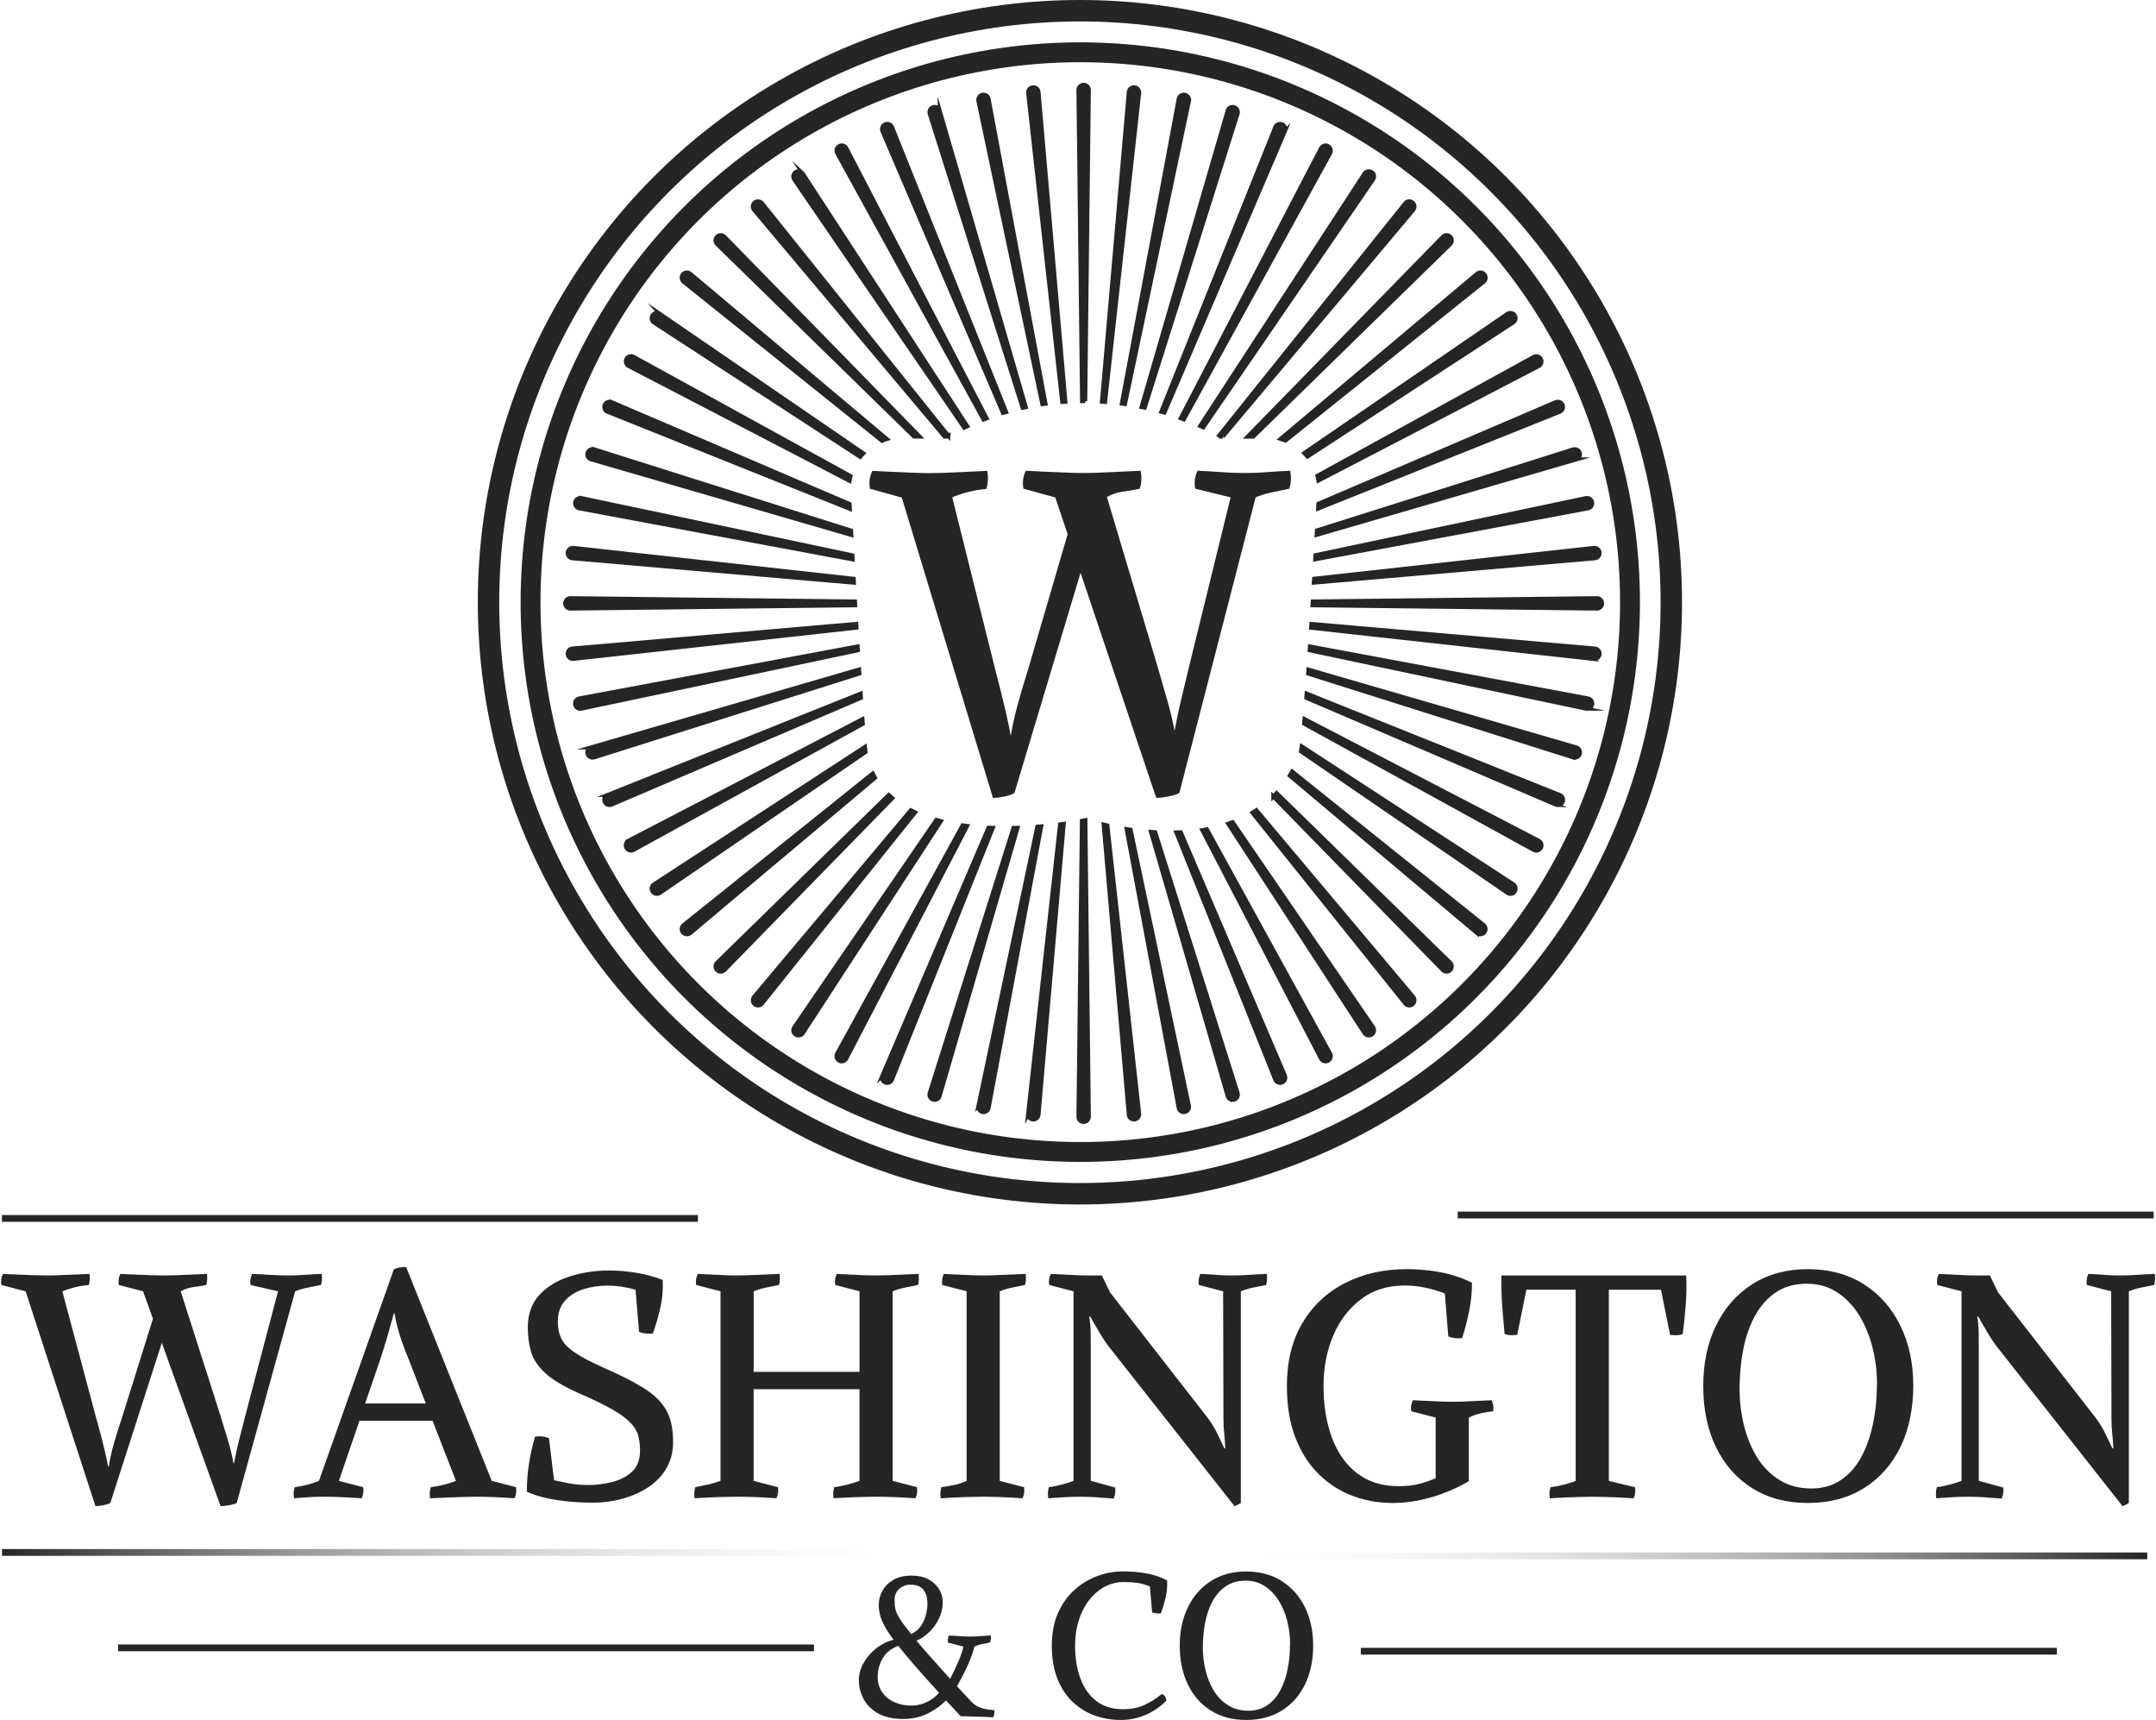 <?xml version="1.0" encoding="UTF-8"?>
<svg xmlns="http://www.w3.org/2000/svg" xmlns:xlink="http://www.w3.org/1999/xlink" id="Layer_1" width="5.78in" height="4.61in" viewBox="0 0 416.18 332.23">
  <defs>
    <style>.cls-1{stroke-width:.77px;}.cls-1,.cls-2,.cls-3,.cls-4{stroke:#252525;stroke-miterlimit:10;}.cls-1,.cls-4,.cls-5{fill:#252525;}.cls-6{fill:url(#linear-gradient);}.cls-6,.cls-7,.cls-5{stroke-width:0px;}.cls-2{stroke-width:4.14px;}.cls-2,.cls-3{fill:none;}.cls-3{stroke-width:3.84px;}.cls-7{fill:url(#linear-gradient-2);}.cls-4{stroke-width:.52px;}</style>
    <linearGradient id="linear-gradient" x1=".2" y1="299.87" x2="175.42" y2="299.87" gradientUnits="userSpaceOnUse">
      <stop offset="0" stop-color="#252525"></stop>
      <stop offset="1" stop-color="#f1f0f0" stop-opacity="0"></stop>
    </linearGradient>
    <linearGradient id="linear-gradient-2" x1="1.46" y1="53.15" x2="176.68" y2="53.15" gradientTransform="translate(237.99 247.38)" gradientUnits="userSpaceOnUse">
      <stop offset="0" stop-color="#252525"></stop>
      <stop offset="1" stop-color="#f1f0f0" stop-opacity="0"></stop>
    </linearGradient>
  </defs>
  <circle class="cls-3" cx="208.53" cy="116.31" r="106.21"></circle>
  <circle class="cls-2" cx="208.46" cy="116.33" r="114.26"></circle>
  <path class="cls-5" d="M29.35,254.68l-1.89-5.25-4.7-1.22c-.12-.77-.02-1.48.31-2.14.73.04,1.61.08,2.62.12,1.02.04,2.04.08,3.08.12,1.04.04,1.92.06,2.66.06,1.18,0,2.58-.04,4.21-.12,1.63-.08,3.01-.14,4.15-.18.12.77.08,1.49-.12,2.14-.81.16-1.64.3-2.47.4-.83.1-1.66.38-2.47.82l7.57,23.68c.45,1.42.94,3.01,1.46,4.76.53,1.75.92,3.34,1.16,4.76h.12c.28-1.55.63-3.13,1.04-4.76.41-1.63.81-3.21,1.22-4.76l6.23-23.68-5.31-1.22c-.12-.77-.02-1.48.31-2.14,1.1.04,2.24.1,3.42.18,1.18.08,2.34.12,3.48.12s2.28-.04,3.3-.12c1.02-.08,2.1-.14,3.23-.18.12.77.08,1.49-.12,2.14-.81.16-1.65.33-2.5.49-.85.16-1.69.41-2.5.73l-11.29,40.89c-.28.16-.78.31-1.5.43-.71.12-1.25.18-1.62.18l-11.35-31.55-9.95,30.94c-.29.16-.74.31-1.37.43-.63.12-1.13.18-1.5.18l-13.49-41.5-4.7-1.22c-.12-.77-.02-1.48.31-2.14.73.04,1.61.08,2.62.12,1.02.04,2.04.08,3.08.12,1.04.04,1.92.06,2.66.06,1.18,0,2.58-.04,4.21-.12,1.63-.08,3.01-.14,4.15-.18.12.77.08,1.49-.12,2.14-.9.08-1.77.22-2.62.43-.85.2-1.69.47-2.5.79l6.41,23.99c.45,1.59.89,3.25,1.34,4.97.45,1.73.81,3.37,1.1,4.91h.12c.24-1.55.6-3.13,1.07-4.76.47-1.63.99-3.27,1.56-4.94l5.92-18.92Z"></path>
  <path class="cls-5" d="M69.26,274.45l-3.97,11.6,4.7,1.22c.12.77.02,1.49-.31,2.14-1.1-.08-2.33-.15-3.69-.21-1.36-.06-2.61-.09-3.75-.09s-2.08.03-2.81.09-1.67.13-2.81.21c-.12-.77-.08-1.48.12-2.14.89-.12,1.73-.28,2.5-.49.77-.2,1.5-.45,2.2-.73l14.46-40.83c.33-.2.72-.34,1.19-.4.47-.06.86-.09,1.19-.09l16.54,41.32,4.7,1.22c.12.77.02,1.49-.31,2.14-1.1-.08-2.33-.15-3.69-.21-1.36-.06-2.61-.09-3.75-.09-.77,0-1.71.02-2.81.06-1.1.04-2.19.08-3.27.12-1.08.04-2,.08-2.78.12-.12-.77-.08-1.48.12-2.14.94-.12,1.8-.28,2.59-.49.79-.2,1.56-.45,2.29-.73l-4.52-11.6h-14.16ZM75.91,253.7c-.41,1.46-.82,2.95-1.25,4.46-.43,1.51-.91,3.03-1.43,4.58l-2.87,8.36h11.72l-3.36-8.67c-.69-1.67-1.25-3.19-1.68-4.58-.43-1.38-.76-2.77-1.01-4.15h-.12Z"></path>
  <path class="cls-5" d="M114.36,290.26c-2.32,0-4.61-.16-6.87-.49-2.26-.33-4.22-.87-5.89-1.65,0-1.75.13-3.51.4-5.28.26-1.77.66-3.55,1.19-5.34.12,0,.24,0,.37-.03.12-.02.26-.03.43-.03.73,0,1.36.12,1.89.37l.98,8.12c.77.16,1.72.36,2.84.58,1.12.22,2.37.34,3.75.34,1.46,0,2.97-.18,4.52-.55,1.55-.37,2.85-1.03,3.91-1.98,1.06-.96,1.59-2.33,1.59-4.12,0-1.06-.11-2.01-.34-2.87-.22-.85-.72-1.69-1.5-2.5-.77-.81-1.95-1.68-3.54-2.59s-3.74-1.96-6.47-3.14c-2.93-1.3-5.1-2.6-6.5-3.91-1.4-1.3-2.31-2.67-2.72-4.12-.41-1.44-.61-3-.61-4.67,0-2.56.74-4.65,2.23-6.26,1.48-1.61,3.43-2.8,5.83-3.57,2.4-.77,4.94-1.16,7.63-1.16,1.79,0,3.58.15,5.37.46,1.79.3,3.46.76,5.01,1.37.08,1.87-.07,3.65-.46,5.34-.39,1.69-.86,3.35-1.43,4.97-.12.04-.25.06-.4.06h-.4c-.69,0-1.32-.12-1.89-.37l-.67-8.12c-.85-.24-1.75-.44-2.69-.58-.94-.14-1.87-.21-2.81-.21-1.59,0-3.11.23-4.58.7-1.46.47-2.65,1.21-3.57,2.23-.92,1.02-1.37,2.38-1.37,4.09,0,1.14.2,2.17.61,3.08.41.92,1.23,1.81,2.47,2.69,1.24.88,3.12,1.88,5.65,3.02,3.17,1.38,5.76,2.69,7.75,3.91,1.99,1.22,3.46,2.62,4.39,4.21.94,1.59,1.4,3.66,1.4,6.23,0,1.99-.45,3.73-1.34,5.22-.9,1.49-2.1,2.71-3.6,3.66-1.51.96-3.17,1.68-5,2.17s-3.68.73-5.55.73Z"></path>
  <path class="cls-5" d="M172.28,286.05l4.7,1.22c.12.77.02,1.49-.31,2.14-1.1-.08-2.33-.15-3.69-.21-1.36-.06-2.62-.09-3.75-.09s-2.53.03-4.18.09c-1.65.06-3.04.13-4.18.21-.12-.77-.08-1.48.12-2.14.85-.12,1.69-.28,2.5-.49.81-.2,1.61-.45,2.38-.73v-17.7h-20.45v17.7l4.7,1.22c.12.77.02,1.49-.3,2.14-1.1-.08-2.33-.15-3.69-.21s-2.61-.09-3.75-.09-2.53.03-4.18.09c-1.65.06-3.04.13-4.18.21-.12-.77-.08-1.48.12-2.14.85-.16,1.69-.34,2.5-.52.81-.18,1.61-.42,2.38-.7v-36.62l-4.7-1.22c-.12-.77-.02-1.48.31-2.14,1.1.04,2.33.1,3.69.18,1.36.08,2.61.12,3.75.12s2.58-.04,4.21-.12c1.63-.08,3.01-.14,4.15-.18.12.77.08,1.49-.12,2.14-.81.16-1.63.33-2.44.49-.81.16-1.63.41-2.44.73v15.56h20.45v-15.56l-4.7-1.22c-.12-.77-.02-1.48.3-2.14,1.1.04,2.33.1,3.69.18,1.36.08,2.61.12,3.75.12s2.58-.04,4.21-.12c1.63-.08,3.01-.14,4.15-.18.12.77.08,1.49-.12,2.14-.81.16-1.63.33-2.44.49-.81.16-1.63.41-2.44.73v36.62Z"></path>
  <path class="cls-5" d="M192.97,286.05l4.7,1.22c.12.77.02,1.49-.3,2.14-1.1-.08-2.33-.15-3.69-.21s-2.61-.09-3.75-.09-2.53.03-4.18.09c-1.65.06-3.04.13-4.18.21-.12-.77-.08-1.48.12-2.14.85-.12,1.69-.26,2.5-.43.81-.16,1.61-.43,2.38-.79v-36.62l-4.7-1.22c-.12-.77-.02-1.48.3-2.14,1.1.04,2.33.1,3.69.18,1.36.08,2.61.12,3.75.12s2.58-.04,4.21-.12c1.63-.08,3.01-.14,4.15-.18.12.77.08,1.49-.12,2.14-.81.16-1.63.33-2.44.49-.81.16-1.63.41-2.44.73v36.62Z"></path>
  <path class="cls-5" d="M214.21,249.55l18.86,24.23c.69.9,1.29,1.85,1.8,2.87.51,1.02,1.01,2.06,1.5,3.11h.18c-.04-.98-.11-1.91-.21-2.81-.1-.89-.15-1.91-.15-3.05l-.06-24.47-4.7-1.22c-.12-.77-.02-1.48.3-2.14,1.1.04,2.11.1,3.02.18.92.08,1.94.12,3.08.12s2.31-.04,3.39-.12c1.08-.08,2.19-.14,3.33-.18.12.77.08,1.49-.12,2.14-.81.16-1.63.33-2.44.49-.81.16-1.63.41-2.44.73v40.89c-.16.08-.35.18-.55.31-.2.12-.43.22-.67.3l-24.29-30.82c-.65-.85-1.26-1.77-1.83-2.75-.57-.98-1.16-1.99-1.77-3.05h-.18c.16.94.25,1.94.27,3.02.02,1.08.03,2.07.03,2.96v25.76l4.7,1.28c.12.77.02,1.49-.3,2.14-1.1-.08-2.16-.16-3.17-.24-1.02-.08-2.1-.12-3.23-.12s-2.18.03-3.11.09-1.97.13-3.11.21c-.12-.77-.08-1.48.12-2.14.81-.12,1.62-.28,2.41-.49.79-.2,1.58-.45,2.35-.73v-36.62l-4.7-1.22c-.12-.77-.02-1.48.3-2.14,1.1.04,2.33.1,3.69.18,1.36.08,2.61.12,3.75.12h2.44l1.53,3.17Z"></path>
  <path class="cls-5" d="M283.61,286.11c-2.32,1.34-4.74,2.38-7.26,3.11-2.52.73-5.03,1.1-7.51,1.1-2.69,0-5.25-.46-7.69-1.37-2.44-.92-4.62-2.31-6.53-4.18-1.91-1.87-3.42-4.22-4.52-7.05-1.1-2.83-1.65-6.15-1.65-9.98,0-4.76,1-8.82,2.99-12.18,1.99-3.36,4.74-5.93,8.24-7.72,3.5-1.79,7.49-2.69,11.96-2.69,2.11,0,4.24.19,6.38.58,2.14.39,4.2,1.07,6.19,2.04,0,1.79-.17,3.57-.52,5.34-.35,1.77-.8,3.55-1.37,5.34-.12.04-.25.06-.4.06h-.4c-.69,0-1.32-.12-1.89-.37l-.67-8.3c-2.69-1.02-5.27-1.53-7.75-1.53-3.3,0-6.11.88-8.45,2.66-2.34,1.77-4.13,4.12-5.37,7.05-1.24,2.93-1.86,6.16-1.86,9.7,0,3.74.54,7.07,1.62,9.98,1.08,2.91,2.69,5.2,4.85,6.87,2.16,1.67,4.82,2.5,7.99,2.5,1.42,0,2.66-.12,3.72-.37,1.06-.24,2.22-.63,3.48-1.16v-11.72l-4.7-1.22c-.04-.16-.06-.39-.06-.67,0-.49.12-.98.37-1.46,1.1.04,2.37.1,3.81.18,1.44.08,2.74.12,3.88.12s2.4-.04,3.78-.12c1.38-.08,2.62-.14,3.72-.18.24.49.37.98.37,1.46,0,.12-.01.23-.03.34-.02.1-.03.21-.03.34-.77.08-1.55.2-2.32.37-.77.16-1.57.45-2.38.85v12.27Z"></path>
  <path class="cls-5" d="M304.24,249.12h-9.52l-1.77,8.73c-.49.04-.92.06-1.28.06s-.75-.08-1.16-.24c-.16-1.75-.32-3.55-.46-5.4-.14-1.85-.19-3.81-.15-5.89h35.7c.08,1.87.05,3.74-.09,5.62-.14,1.87-.34,3.76-.58,5.68-.41.16-.79.24-1.16.24s-.79-.02-1.28-.06l-1.77-8.73h-10.07v36.93l5.07,1.22c.12.77.02,1.49-.3,2.14-1.1-.08-2.39-.15-3.88-.21-1.49-.06-2.8-.09-3.94-.09s-2.53.03-4.18.09c-1.65.06-3.04.13-4.18.21-.12-.77-.08-1.48.12-2.14.94-.12,1.79-.28,2.56-.49.77-.2,1.55-.45,2.32-.73v-36.93Z"></path>
  <path class="cls-5" d="M328.89,267.68c0-4.35.82-8.23,2.47-11.63,1.65-3.4,3.99-6.06,7.02-8,3.03-1.93,6.6-2.9,10.71-2.9s7.75.97,10.8,2.9c3.05,1.93,5.41,4.6,7.08,8,1.67,3.4,2.5,7.27,2.5,11.63s-.83,8.47-2.5,11.87c-1.67,3.4-4.03,6.04-7.08,7.93-3.05,1.89-6.65,2.84-10.8,2.84s-7.68-.95-10.71-2.84c-3.03-1.89-5.37-4.54-7.02-7.93-1.65-3.4-2.47-7.35-2.47-11.87ZM362.46,267.25c0-2.4-.3-4.75-.89-7.05-.59-2.3-1.46-4.36-2.59-6.19-1.14-1.83-2.55-3.3-4.24-4.39-1.69-1.1-3.63-1.65-5.83-1.65-2.36,0-4.36.56-6.01,1.68-1.65,1.12-2.99,2.64-4.03,4.55-1.04,1.91-1.79,4.08-2.26,6.5-.47,2.42-.7,4.93-.7,7.54,0,2.44.28,4.81.85,7.11.57,2.3,1.42,4.36,2.56,6.19,1.14,1.83,2.58,3.29,4.33,4.36,1.75,1.08,3.78,1.62,6.1,1.62,2.2,0,4.1-.54,5.71-1.62,1.61-1.08,2.92-2.55,3.94-4.42,1.02-1.87,1.78-4.03,2.29-6.47.51-2.44.76-5.03.76-7.75Z"></path>
  <path class="cls-5" d="M385.78,249.55l18.86,24.23c.69.9,1.29,1.85,1.8,2.87.51,1.02,1.01,2.06,1.5,3.11h.18c-.04-.98-.11-1.91-.21-2.81-.1-.89-.15-1.91-.15-3.05l-.06-24.47-4.7-1.22c-.12-.77-.02-1.48.3-2.14,1.1.04,2.11.1,3.02.18.92.08,1.94.12,3.08.12s2.31-.04,3.39-.12c1.08-.08,2.19-.14,3.33-.18.12.77.08,1.49-.12,2.14-.81.16-1.63.33-2.44.49-.81.16-1.63.41-2.44.73v40.89c-.16.08-.35.18-.55.31-.2.12-.43.22-.67.3l-24.29-30.82c-.65-.85-1.26-1.77-1.83-2.75-.57-.98-1.16-1.99-1.77-3.05h-.18c.16.94.25,1.94.27,3.02.02,1.08.03,2.07.03,2.96v25.76l4.7,1.28c.12.77.02,1.49-.3,2.14-1.1-.08-2.16-.16-3.17-.24-1.02-.08-2.1-.12-3.23-.12s-2.18.03-3.11.09-1.97.13-3.11.21c-.12-.77-.08-1.48.12-2.14.81-.12,1.62-.28,2.41-.49.79-.2,1.58-.45,2.35-.73v-36.62l-4.7-1.22c-.12-.77-.02-1.48.3-2.14,1.1.04,2.33.1,3.69.18,1.36.08,2.61.12,3.75.12h2.44l1.53,3.17Z"></path>
  <path class="cls-1" d="M219.91,17.98c.06-.55-.34-1.05-.89-1.12-.56-.06-1.05.34-1.12.89,0,0,0,.02,0,.02l-5.19,59.81c.21.01.41.03.62.05l6.58-59.66Z"></path>
  <path class="cls-1" d="M198.46,215.12c-.06.56.34,1.05.89,1.12.56.06,1.05-.34,1.12-.89,0,0,0-.02,0-.02l4.87-56.2c-.23.03-.47.06-.72.1l-6.17,55.91Z"></path>
  <path class="cls-1" d="M110.61,105.83c-.55-.06-1.05.34-1.12.89-.06.55.34,1.05.89,1.12,0,0,.02,0,.02,0l54.4,4.72c-.01-.25-.03-.5-.04-.76l-54.16-5.97Z"></path>
  <path class="cls-1" d="M307.75,127.28c.56.06,1.05-.34,1.12-.89.06-.56-.34-1.05-.89-1.12,0,0-.02,0-.02,0l-54.78-4.75c-.02.25-.03.49-.05.74l54.63,6.03Z"></path>
  <path class="cls-1" d="M286.47,54.43c.44-.35.51-.99.16-1.42-.35-.44-.99-.51-1.42-.16,0,0-.01.01-.02.02l-37.96,31.9c.33.1.65.21.96.33l38.28-30.67Z"></path>
  <path class="cls-1" d="M131.9,178.67c-.44.35-.51.99-.16,1.42.35.44.99.51,1.42.16,0,0,.01-.01.02-.01l35.69-29.99c-.16-.27-.31-.55-.45-.83l-36.52,29.26Z"></path>
  <path class="cls-1" d="M183.05,84.18l-35.99-44.91c-.35-.44-.99-.51-1.42-.16-.44.35-.51.99-.16,1.42,0,0,.01.01.02.02l36.8,43.78h.46c.1-.05.19-.1.29-.16Z"></path>
  <path class="cls-1" d="M271.3,193.84c.35.44.99.51,1.42.16.44-.35.51-.99.16-1.42,0,0-.01-.01-.01-.02l-30.31-36.06c-.26.17-.52.33-.78.49l29.53,36.85Z"></path>
  <path class="cls-1" d="M256.81,29.59c.27-.49.09-1.1-.4-1.37-.49-.27-1.1-.09-1.37.4,0,0,0,.02-.01.02l-27.09,52.13c.21.07.41.15.61.23l28.26-51.41Z"></path>
  <path class="cls-1" d="M161.55,203.52c-.27.49-.09,1.11.4,1.37.49.27,1.1.09,1.37-.4,0,0,0-.02.01-.02l23.35-44.93c-.3-.04-.6-.08-.89-.12l-24.24,44.1Z"></path>
  <path class="cls-1" d="M122.22,68.92c-.49-.27-1.1-.09-1.37.4-.27.49-.09,1.1.4,1.37,0,0,.02,0,.02.01l42.68,22.18c.05-.31.11-.62.19-.92l-41.92-23.04Z"></path>
  <path class="cls-1" d="M296.15,164.18c.49.27,1.1.09,1.37-.4.27-.49.09-1.1-.4-1.37,0,0-.02,0-.02-.01l-45.25-23.51c-.03.31-.05.61-.08.9l44.37,24.39Z"></path>
  <path class="cls-1" d="M304.35,88.74c.54-.16.84-.72.69-1.25-.16-.54-.72-.84-1.25-.69,0,0-.02,0-.02,0l-49.52,15.66c-.02.28-.03.56-.05.86l50.16-14.58Z"></path>
  <path class="cls-1" d="M114.01,144.37c-.54.16-.85.72-.69,1.25.16.54.72.84,1.25.69,0,0,.02,0,.02,0l51.26-16.21c-.02-.26-.03-.52-.05-.78l-51.8,15.05Z"></path>
  <path class="cls-1" d="M181.37,21.38c-.16-.54-.72-.84-1.25-.69-.54.16-.85.72-.69,1.25,0,0,0,.02,0,.02l17.96,56.81c.2-.05.41-.09.62-.13l-16.64-57.27Z"></path>
  <path class="cls-1" d="M237,211.73c.16.54.72.84,1.25.69.54-.16.84-.72.69-1.25,0,0,0-.02,0-.02l-15.93-50.4c-.28-.02-.56-.03-.83-.05l14.83,51.04Z"></path>
  <path class="cls-1" d="M238.93,21.97c.17-.53-.13-1.1-.66-1.27-.53-.17-1.1.13-1.27.66,0,0,0,.02,0,.02l-16.64,57.24c.21.04.41.09.62.13l17.95-56.78Z"></path>
  <path class="cls-1" d="M179.43,211.14c-.17.53.13,1.1.66,1.27.53.17,1.1-.13,1.27-.66,0,0,0-.02,0-.02l15.06-51.83c-.27,0-.53.02-.8.02l-16.19,51.22Z"></path>
  <path class="cls-1" d="M114.6,86.8c-.53-.17-1.1.13-1.27.66-.17.53.13,1.1.66,1.27,0,0,.02,0,.02,0l50.29,14.61c-.02-.29-.03-.57-.05-.85l-49.65-15.7Z"></path>
  <path class="cls-1" d="M303.77,146.3c.53.17,1.1-.13,1.27-.66.17-.53-.13-1.1-.66-1.27,0,0-.02,0-.02,0l-51.77-15.04c-.02.26-.04.52-.05.78l51.23,16.2Z"></path>
  <path class="cls-1" d="M297.1,70.71c.5-.26.69-.87.43-1.36-.26-.5-.87-.69-1.36-.43,0,0-.02,0-.02.01l-41.81,22.98c.08.3.15.61.2.92l42.56-22.11Z"></path>
  <path class="cls-1" d="M121.26,162.4c-.5.26-.69.87-.43,1.36.26.5.87.69,1.36.43,0,0,.02,0,.02-.01l44.31-24.36c-.02-.3-.05-.6-.07-.91l-45.2,23.48Z"></path>
  <path class="cls-1" d="M163.34,28.63c-.26-.5-.87-.69-1.36-.43-.5.26-.69.87-.43,1.36,0,0,0,.02.01.02l28.28,51.45c.2-.08.41-.16.61-.23l-27.11-52.17Z"></path>
  <path class="cls-1" d="M255.03,204.47c.26.5.87.69,1.36.43.5-.26.69-.87.43-1.36,0,0,0-.01-.01-.02l-23.81-43.33c-.3.06-.6.11-.9.16l22.93,44.12Z"></path>
  <path class="cls-1" d="M236.07,84.33l36.8-43.78c.36-.43.3-1.07-.12-1.43-.43-.36-1.07-.3-1.43.12,0,0-.01.01-.01.02l-35.95,44.86c.13.07.26.14.38.21h.33Z"></path>
  <path class="cls-1" d="M145.5,192.55c-.36.43-.3,1.07.12,1.43.43.36,1.07.3,1.42-.12,0,0,.01-.01.01-.02l29.58-36.92c-.29-.13-.57-.27-.85-.41l-30.29,36.05Z"></path>
  <path class="cls-1" d="M133.18,52.87c-.43-.36-1.07-.3-1.43.12-.36.43-.3,1.07.12,1.42,0,0,.01.01.02.02l38.32,30.71c.31-.13.63-.24.95-.34l-37.99-31.93Z"></path>
  <path class="cls-1" d="M285.18,180.23c.43.36,1.07.3,1.42-.12.36-.43.3-1.07-.12-1.42,0,0-.01-.01-.02-.02l-36.99-29.64c-.15.27-.31.54-.47.8l36.18,30.41Z"></path>
  <path class="cls-1" d="M307.95,107.84c.56-.05.97-.54.92-1.09-.05-.56-.54-.97-1.09-.92,0,0-.02,0-.02,0l-54.05,5.96c-.01.25-.03.5-.05.76l54.29-4.71Z"></path>
  <path class="cls-1" d="M110.41,125.26c-.56.05-.97.54-.92,1.09.05.56.54.97,1.09.92,0,0,.02,0,.02,0l54.7-6.03c-.01-.24-.03-.49-.04-.73l-54.86,4.76Z"></path>
  <path class="cls-1" d="M200.47,17.78c-.05-.56-.54-.97-1.09-.92-.56.05-.97.54-.92,1.09,0,0,0,.02,0,.02l6.58,59.67c.21-.02.41-.04.62-.05l-5.19-59.82Z"></path>
  <path class="cls-1" d="M217.89,215.32c.05.56.54.97,1.1.92.56-.05.97-.54.92-1.09,0,0,0-.02,0-.02l-6.14-55.68c-.25-.06-.5-.11-.73-.17l4.86,56.04Z"></path>
  <path class="cls-1" d="M229.52,19.51c.12-.55-.23-1.08-.78-1.2-.55-.12-1.08.23-1.2.78,0,0,0,.02,0,.02l-10.99,58.86c.21.03.41.06.62.09l12.36-58.55Z"></path>
  <path class="cls-1" d="M188.85,213.6c-.11.55.24,1.08.78,1.2.55.12,1.08-.23,1.2-.78,0,0,0-.02,0-.02l10.16-54.38c-.25.02-.5.04-.76.06l-11.38,53.92Z"></path>
  <path class="cls-1" d="M112.14,96.22c-.55-.12-1.08.23-1.2.78-.12.55.23,1.08.78,1.2,0,0,.02,0,.02,0l52.81,9.86c-.01-.27-.03-.53-.04-.79l-52.37-11.06Z"></path>
  <path class="cls-1" d="M306.23,136.89c.55.12,1.08-.23,1.2-.78.12-.55-.23-1.08-.78-1.2,0,0-.02,0-.02,0l-53.73-10.04c-.02.25-.03.5-.05.75l53.39,11.27Z"></path>
  <path class="cls-1" d="M292.18,62.31c.47-.3.6-.93.3-1.4-.31-.47-.93-.6-1.4-.3,0,0-.02,0-.02.01l-39.25,26.89c.22.22.42.45.62.68l39.75-25.9Z"></path>
  <path class="cls-1" d="M126.18,170.8c-.47.3-.6.93-.3,1.4.3.47.93.6,1.4.3,0,0,.01-.01.02-.01l39.74-27.23c-.04-.27-.08-.6-.12-.99l-40.74,26.54Z"></path>
  <path class="cls-1" d="M154.94,33.55c-.3-.47-.93-.6-1.4-.3-.47.3-.6.93-.3,1.4,0,0,.01.01.01.02l32.85,47.94c.2-.1.41-.19.61-.28l-31.78-48.79Z"></path>
  <path class="cls-1" d="M263.43,199.55c.3.47.93.6,1.4.3.47-.3.6-.93.3-1.4,0,0,0-.01-.01-.02l-27.15-39.62c-.29.11-.58.21-.87.31l26.33,40.43Z"></path>
  <path class="cls-1" d="M265.11,34.67c.32-.46.2-1.09-.26-1.41-.46-.32-1.09-.2-1.41.26,0,0,0,.01-.01.02l-31.75,48.74c.2.09.41.19.61.28l32.82-47.9Z"></path>
  <path class="cls-1" d="M153.26,198.43c-.32.46-.2,1.09.26,1.41.46.32,1.09.2,1.41-.26,0,0,0-.01.01-.02l26.67-40.94c-.3-.08-.6-.16-.9-.24l-27.44,40.05Z"></path>
  <path class="cls-1" d="M127.3,60.63c-.46-.32-1.09-.2-1.41.26-.32.46-.2,1.09.26,1.41,0,0,.01.01.02.01l39.84,25.95c.19-.24.4-.47.61-.69l-39.33-26.95Z"></path>
  <path class="cls-1" d="M291.06,172.48c.46.32,1.09.2,1.41-.26.32-.46.2-1.09-.26-1.41,0,0-.01,0-.02-.01l-40.87-26.63c-.05.38-.1.7-.15.97l39.9,27.34Z"></path>
  <path class="cls-1" d="M306.62,98.2c.55-.1.91-.63.81-1.18-.1-.55-.63-.91-1.18-.81,0,0-.02,0-.02,0l-52.26,11.03c-.02.26-.03.53-.05.8l52.7-9.84Z"></path>
  <path class="cls-1" d="M111.74,134.9c-.55.1-.91.63-.81,1.18.1.55.63.91,1.18.81,0,0,.02,0,.02,0l53.44-11.28c-.02-.25-.03-.5-.05-.75l-53.79,10.05Z"></path>
  <path class="cls-1" d="M190.83,19.11c-.1-.55-.63-.91-1.18-.81-.55.1-.91.63-.81,1.18,0,0,0,.02,0,.02l12.36,58.57c.21-.03.41-.06.62-.09l-11-58.88Z"></path>
  <path class="cls-1" d="M227.53,213.99c.1.55.63.91,1.18.81.55-.1.91-.63.81-1.18,0,0,0-.02,0-.02l-11.26-53.33c-.26-.04-.53-.08-.78-.12l10.06,53.84Z"></path>
  <path class="cls-1" d="M248.06,25.34c.22-.51-.02-1.11-.53-1.33-.51-.22-1.11.02-1.33.53,0,0,0,.02,0,.02l-22.03,54.98c.21.06.41.11.62.17l23.28-54.38Z"></path>
  <path class="cls-1" d="M170.3,207.77c-.22.51.02,1.11.53,1.33.51.22,1.11-.02,1.33-.53,0,0,0-.02,0-.02l19.48-48.63c-.28,0-.57-.02-.85-.03l-20.5,47.89Z"></path>
  <path class="cls-1" d="M117.97,77.68c-.51-.22-1.11.02-1.33.53-.22.51.02,1.11.53,1.33,0,0,.02,0,.02,0l46.83,18.76c-.02-.33-.03-.64-.05-.94l-46-19.69Z"></path>
  <path class="cls-1" d="M300.4,155.43c.51.22,1.11-.02,1.33-.53.22-.51-.02-1.11-.53-1.33,0,0-.02,0-.02,0l-48.92-19.6c-.02.28-.04.56-.06.83l48.21,20.63Z"></path>
  <path class="cls-1" d="M301.17,79.54c.52-.21.77-.8.56-1.31-.21-.52-.8-.77-1.31-.56,0,0-.02,0-.02,0l-45.87,19.63c-.02.3-.03.61-.05.94l46.69-18.7Z"></path>
  <path class="cls-1" d="M117.19,153.56c-.52.21-.77.8-.56,1.31.21.52.8.77,1.31.56,0,0,.02,0,.02,0l48.2-20.63c-.02-.28-.04-.55-.06-.83l-48.92,19.59Z"></path>
  <path class="cls-1" d="M172.17,24.56c-.21-.52-.8-.77-1.31-.56-.52.21-.77.8-.56,1.31,0,0,0,.02,0,.02l23.29,54.42c.2-.06.41-.12.62-.17l-22.04-55.02Z"></path>
  <path class="cls-1" d="M246.19,208.54c.21.52.8.77,1.32.56.52-.21.77-.8.56-1.31,0,0,0-.02,0-.02l-20.11-47c-.29.01-.59.03-.88.03l19.12,47.74Z"></path>
  <path class="cls-1" d="M280.01,47.16c.4-.39.41-1.03.02-1.43-.39-.4-1.03-.41-1.43-.02,0,0-.01.01-.02.02l-37.71,38.6h1.09l38.05-37.17Z"></path>
  <path class="cls-1" d="M138.36,185.95c-.4.39-.41,1.03-.02,1.43.39.4,1.03.41,1.43.02,0,0,.01-.01.02-.02l32.43-33.2c-.24-.2-.48-.41-.7-.62l-33.16,32.39Z"></path>
  <path class="cls-1" d="M139.79,45.73c-.39-.4-1.03-.41-1.43-.02-.4.39-.41,1.03-.02,1.43,0,0,.01.01.02.02l38.05,37.17h1.09l-37.71-38.6Z"></path>
  <path class="cls-1" d="M245.82,153.85l32.75,33.53c.39.4,1.03.41,1.43.02.4-.39.41-1.03.02-1.43,0,0-.01-.01-.02-.02l-33.54-32.76c-.21.23-.43.45-.64.67Z"></path>
  <path class="cls-1" d="M308.33,117.56c.56,0,1.02-.44,1.02-1,0-.56-.44-1.02-1-1.02h-.02l-54.89.64c-.02.25-.03.49-.05.74l54.94.64Z"></path>
  <path class="cls-1" d="M110.03,115.54c-.56,0-1.02.44-1.02,1,0,.56.44,1.02,1,1.02h.02l55.02-.64c-.01-.25-.03-.49-.04-.74l-54.98-.64Z"></path>
  <path class="cls-1" d="M209.49,77.49l.7-60.09c0-.56-.44-1.02-1-1.02-.56,0-1.02.44-1.02,1v.02l.7,60.09c.13,0,.25,0,.38,0,.08,0,.16,0,.24,0Z"></path>
  <path class="cls-1" d="M208.17,215.7c0,.56.44,1.02,1,1.02.56,0,1.02-.44,1.02-1v-.02l-.67-57.27c-.15.03-.38.08-.68.13l-.67,57.14Z"></path>
  <path class="cls-4" d="M206.37,103.21l-2.47-7.33-6.13-1.7c-.16-1.08-.03-2.07.4-2.98.96.06,2.1.11,3.42.17,1.33.06,2.67.11,4.02.17,1.35.06,2.51.09,3.46.09,1.54,0,3.37-.06,5.5-.17,2.12-.11,3.93-.2,5.42-.26.16,1.08.11,2.08-.16,2.98-1.06.23-2.14.41-3.23.55-1.09.14-2.16.53-3.23,1.15l9.88,33.07c.58,1.99,1.22,4.21,1.91,6.65.69,2.44,1.19,4.66,1.51,6.65h.16c.37-2.16.82-4.38,1.35-6.65.53-2.27,1.06-4.49,1.59-6.65l8.12-33.07-6.93-1.7c-.16-1.08-.03-2.07.4-2.98,1.43.06,2.92.14,4.46.26,1.54.11,3.05.17,4.54.17s2.97-.06,4.3-.17c1.33-.11,2.73-.2,4.22-.26.16,1.08.11,2.08-.16,2.98-1.06.23-2.15.46-3.27.68-1.11.23-2.2.57-3.26,1.02l-14.74,57.11c-.37.23-1.02.43-1.95.6-.93.17-1.63.26-2.11.26l-14.82-44.07-12.98,43.22c-.37.23-.97.43-1.79.6-.82.17-1.47.26-1.95.26l-17.6-57.96-6.13-1.7c-.16-1.08-.03-2.07.4-2.98.96.06,2.1.11,3.42.17,1.33.06,2.67.11,4.02.17,1.35.06,2.51.09,3.46.09,1.54,0,3.37-.06,5.5-.17,2.12-.11,3.93-.2,5.42-.26.16,1.08.11,2.08-.16,2.98-1.17.11-2.31.31-3.42.6-1.12.28-2.2.65-3.27,1.11l8.36,33.5c.58,2.22,1.17,4.53,1.75,6.95.58,2.42,1.06,4.7,1.43,6.86h.16c.32-2.16.78-4.37,1.39-6.65.61-2.27,1.29-4.57,2.03-6.9l7.73-26.42Z"></path>
  <rect class="cls-5" x=".19" y="234.7" width="134.46" height="1.31"></rect>
  <path class="cls-5" d="M182.61,328.43c-1.03,1.06-2.26,1.93-3.68,2.62-1.42.68-3.01,1.01-4.77.99-1.94-.03-3.53-.4-4.77-1.12s-2.16-1.65-2.75-2.79c-.59-1.14-.89-2.34-.89-3.6,0-1.11.3-2.2.89-3.27.59-1.07,1.4-2.02,2.42-2.83,1.02-.81,2.15-1.38,3.39-1.69-.8-1.08-1.41-2.02-1.82-2.81-.41-.79-.69-1.5-.83-2.13-.14-.63-.21-1.23-.21-1.8,0-.96.24-1.87.72-2.73.48-.87,1.19-1.57,2.13-2.11.94-.54,2.12-.81,3.55-.81,1.21,0,2.27.23,3.16.7s1.58,1.09,2.07,1.86c.49.78.74,1.63.74,2.56,0,1.14-.25,2.2-.74,3.2-.49,1-1.12,1.86-1.88,2.6-.76.74-1.58,1.29-2.46,1.65.75.9,1.69,1.98,2.81,3.24s2.36,2.63,3.7,4.13c.54-1.06,1.06-2.15,1.55-3.27.49-1.12.83-2.11,1.01-2.96l-2.98-.78c-.08-.49-.01-.94.19-1.36.7.03,1.36.06,1.98.12s1.29.08,2.01.08,1.41-.02,2.07-.08,1.34-.09,2.03-.12c.05.26.05.5,0,.74-.05.23-.12.44-.19.62-.52.1-1.03.21-1.55.31-.52.1-.99.26-1.43.47-.34,1.32-.82,2.63-1.45,3.95-.63,1.32-1.27,2.56-1.92,3.72l2.98,3.18c.41.39.88.68,1.41.89.53.21,1.05.34,1.57.41.52.06.93.11,1.24.14.08.49.01.94-.19,1.36-.47-.03-1.1-.05-1.92-.08-.81-.03-1.62-.05-2.42-.08s-1.45-.04-1.94-.04l-2.83-3.02ZM181.25,326.99c-1.86-2.04-3.42-3.79-4.69-5.25-1.27-1.46-2.32-2.73-3.18-3.82-1.37.49-2.38,1.29-3.02,2.4-.65,1.11-.97,2.31-.97,3.6,0,1.19.31,2.2.93,3.04s1.42,1.47,2.4,1.88c.98.41,2,.62,3.06.62s2.02-.21,2.96-.62c.94-.41,1.78-1.03,2.5-1.86ZM172.65,309.17c0,.65.06,1.23.19,1.76.13.53.43,1.15.89,1.86.46.71,1.18,1.66,2.13,2.85.85-.41,1.5-.98,1.96-1.69.45-.71.76-1.44.93-2.19.17-.75.25-1.39.25-1.94,0-1.19-.26-2.1-.78-2.75-.52-.65-1.36-.97-2.52-.97-.8,0-1.51.26-2.13.79-.62.53-.93,1.29-.93,2.27Z"></path>
  <path class="cls-5" d="M224.27,327.23c.34.1.56.27.68.5s.19.49.21.78c-1.19,1.19-2.53,2.11-4.03,2.75-1.5.65-3.1.97-4.81.97s-3.39-.28-4.98-.85c-1.59-.57-3.01-1.44-4.26-2.62-1.25-1.18-2.24-2.66-2.96-4.46-.72-1.8-1.09-3.93-1.09-6.41s.41-4.58,1.22-6.38c.81-1.79,1.89-3.28,3.22-4.46,1.33-1.18,2.8-2.05,4.42-2.64,1.61-.58,3.22-.87,4.82-.87,1.89,0,3.53.15,4.94.45,1.41.3,2.63.73,3.66,1.3.05,1.19-.05,2.3-.29,3.33-.25,1.03-.55,2.04-.91,3.02-.26.03-.54.03-.85,0-.31-.03-.59-.09-.85-.19l-.43-5c-.85-.36-1.67-.59-2.44-.7-.77-.1-1.63-.16-2.56-.16-1.81,0-3.43.54-4.86,1.63-1.43,1.09-2.56,2.56-3.37,4.42-.81,1.86-1.22,3.94-1.22,6.24,0,2.43.35,4.57,1.05,6.41.7,1.85,1.73,3.29,3.1,4.32,1.37,1.03,3.06,1.55,5.08,1.55,1.6,0,3.01-.28,4.22-.85,1.21-.57,2.31-1.27,3.29-2.09Z"></path>
  <path class="cls-5" d="M227.75,317.85c0-2.76.52-5.22,1.57-7.38,1.05-2.16,2.53-3.85,4.46-5.08,1.92-1.23,4.19-1.84,6.8-1.84s4.92.61,6.86,1.84c1.94,1.23,3.44,2.92,4.5,5.08,1.06,2.16,1.59,4.62,1.59,7.38s-.53,5.38-1.59,7.54c-1.06,2.16-2.56,3.84-4.5,5.04-1.94,1.2-4.22,1.8-6.86,1.8s-4.88-.6-6.8-1.8c-1.92-1.2-3.41-2.88-4.46-5.04-1.05-2.16-1.57-4.67-1.57-7.54ZM249.07,317.58c0-1.52-.19-3.02-.56-4.48s-.92-2.77-1.65-3.93c-.72-1.16-1.62-2.09-2.69-2.79-1.07-.7-2.31-1.05-3.7-1.05-1.5,0-2.77.36-3.82,1.07-1.05.71-1.9,1.67-2.56,2.89-.66,1.21-1.14,2.59-1.43,4.13-.3,1.54-.45,3.13-.45,4.79,0,1.55.18,3.06.54,4.51.36,1.46.9,2.77,1.63,3.93.72,1.16,1.64,2.09,2.75,2.77,1.11.69,2.4,1.03,3.87,1.03,1.39,0,2.6-.34,3.62-1.03,1.02-.68,1.85-1.62,2.5-2.81.65-1.19,1.13-2.56,1.45-4.11.32-1.55.48-3.19.48-4.92Z"></path>
  <rect class="cls-6" x=".2" y="299.22" width="175.22" height="1.31"></rect>
  <rect class="cls-5" x="281.45" y="234.04" width="134.46" height="1.31"></rect>
  <rect class="cls-5" x="262.74" y="318.3" width="134.46" height="1.31"></rect>
  <rect class="cls-5" x="22.62" y="317.65" width="134.46" height="1.31"></rect>
  <rect class="cls-7" x="239.45" y="299.87" width="175.22" height="1.31" transform="translate(654.12 601.06) rotate(180)"></rect>
</svg>
